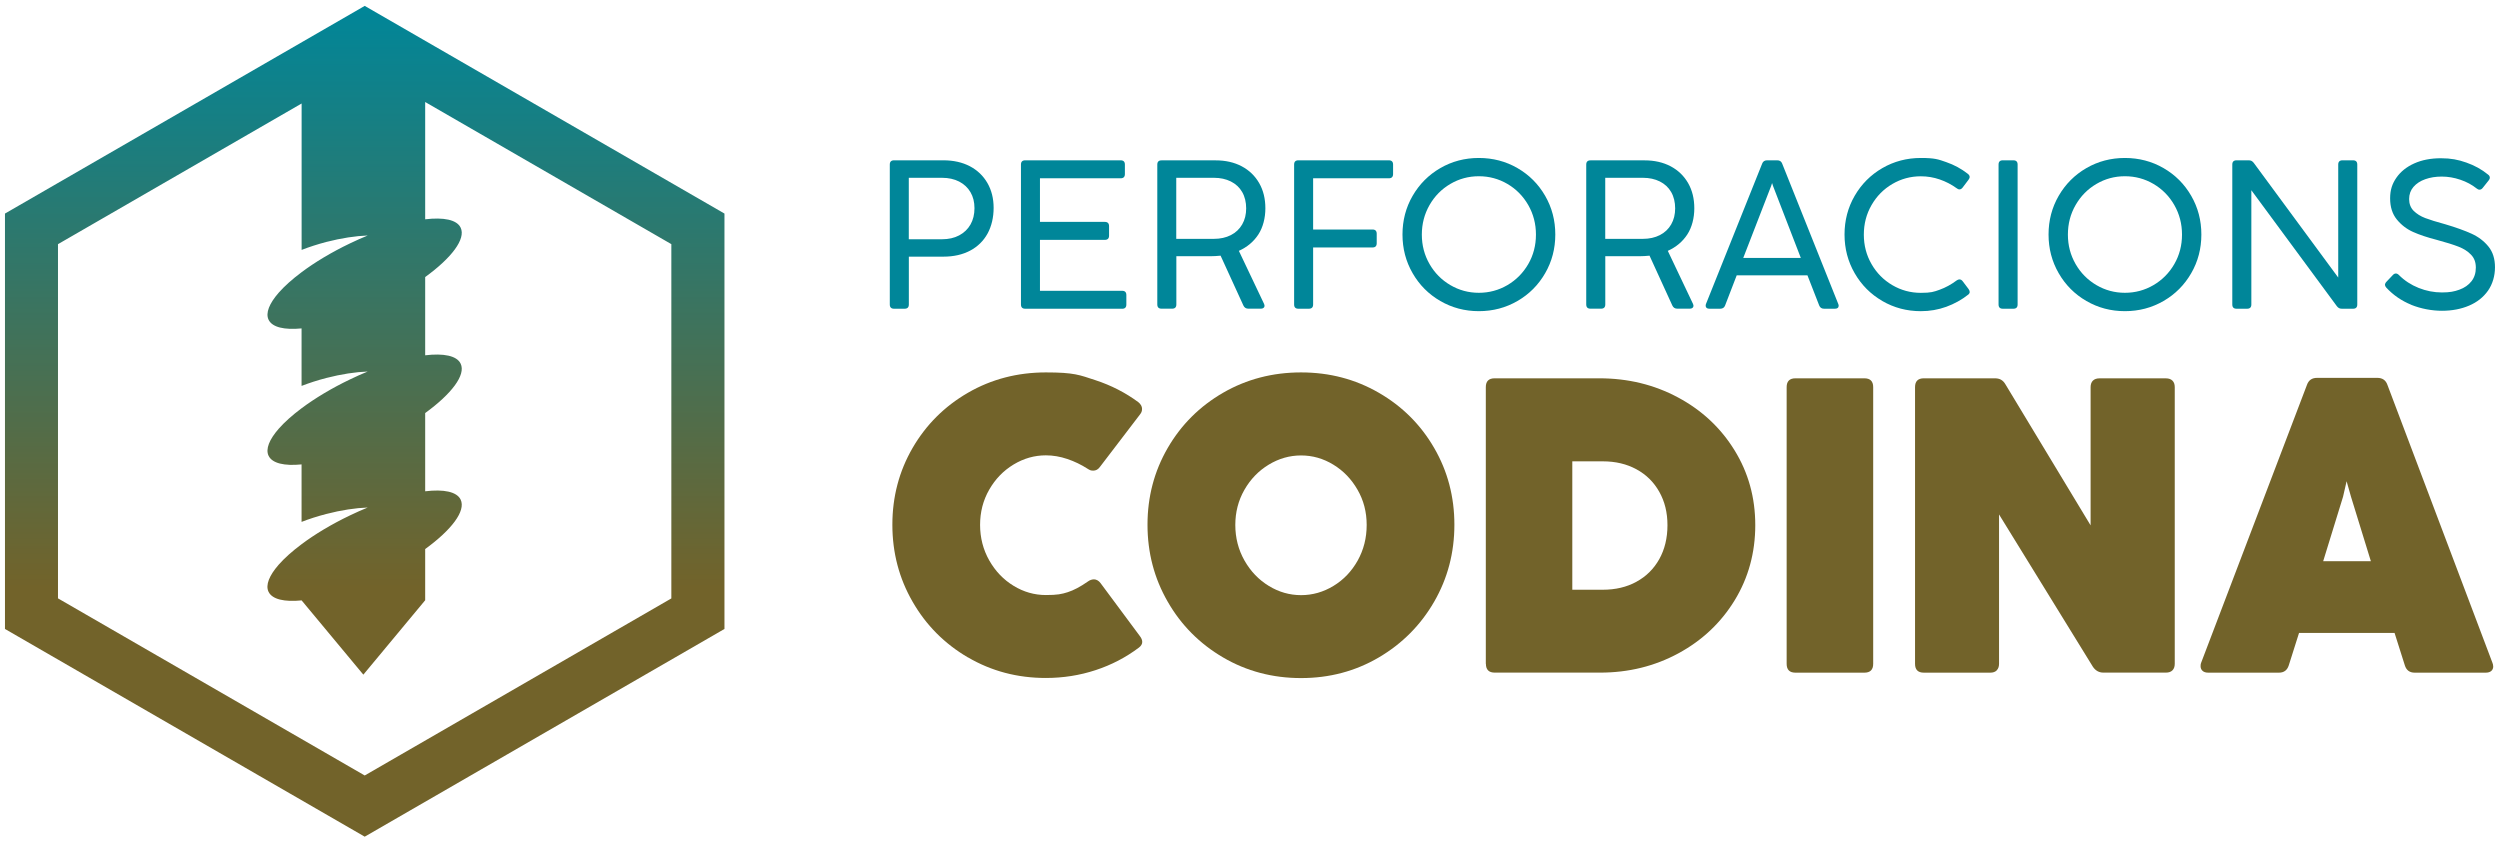 <?xml version="1.0" encoding="UTF-8"?> <svg xmlns="http://www.w3.org/2000/svg" xmlns:inkscape="http://www.inkscape.org/namespaces/inkscape" xmlns:sodipodi="http://sodipodi.sourceforge.net/DTD/sodipodi-0.dtd" xmlns:svg="http://www.w3.org/2000/svg" xmlns:xlink="http://www.w3.org/1999/xlink" version="1.1" viewBox="0 0 5130.7 1729.1"><defs><style> .st0 { fill: #72632a; } .st1 { fill: url(#Nueva_muestra_de_degradado_3); } .st2 { isolation: isolate; } .st3 { fill: #008699; } </style><linearGradient id="Nueva_muestra_de_degradado_3" data-name="Nueva muestra de degradado 3" x1="748.5" y1="12.1" x2="748.5" y2="1717.1" gradientUnits="userSpaceOnUse"><stop offset="0" stop-color="#008699"></stop><stop offset=".7" stop-color="#72632a"></stop></linearGradient></defs><g id="Capa_1" sodipodi:docname="logo-codina.svg"><g><path class="st1" d="M748.5,12.1L10.2,438.3v852.5l738.3,426.3h0l738.3-426.3V438.3L748.5,12.1ZM1378,1228l-629.5,363.5L119,1228V501.1l500-288.7v300.5c15.6-6.1,32.7-11.6,50.9-16.4,30.8-7.9,60-12.3,84.8-13.2-11.9,4.9-24,10.2-36.2,16.1-38.2,18.3-72.3,38.8-99.6,59.3-19.2,14.3-35.1,28.6-46.9,42-19.2,22-27.4,41.6-20.8,55.5,7.5,15.6,32.4,21.2,67.7,17.8v118c15.6-6,32.7-11.6,50.9-16.3,30.7-7.9,59.9-12.3,84.8-13.2-11.9,4.9-24,10.2-36.1,16.1-38.2,18.3-72.3,38.9-99.6,59.3-19.2,14.3-35.1,28.6-46.9,42-19.2,22-27.4,41.6-20.8,55.5,7.5,15.6,32.5,21.2,67.7,17.7v118c15.6-6.1,32.7-11.6,50.9-16.3,30.8-8,60-12.3,84.8-13.2-11.9,4.9-24,10.2-36.2,16.1-38.2,18.3-72.3,38.8-99.6,59.3-19.2,14.3-35.1,28.6-46.9,42-19.2,22-27.4,41.6-20.8,55.5,7.5,15.6,32.5,21.2,67.9,17.7l126.7,152.4,126.9-152.7v-105.1c53.9-39.1,83.9-78.2,72.8-101.4-7.8-16.3-34.9-21.7-72.8-17.1v-160.6c53.9-39.1,83.9-78.2,72.8-101.3h0c-7.8-16.4-34.9-21.7-72.8-17.2v-160.6c53.9-39,83.9-78.2,72.8-101.3-7.8-16.4-34.9-21.7-72.8-17.2v-240.7l505.2,291.7v726.8Z"></path><g id="text2039" class="st2"><g class="st2"><path class="st3" d="M1856.5,633.6h-21.7c-5.8,0-8.7-2.9-8.7-8.7v-287.2c0-5.8,2.9-8.7,8.7-8.7h101.2c20.8,0,39,4.1,54.5,12.2,15.5,8.2,27.5,19.7,36,34.5,8.5,14.8,12.7,31.8,12.7,51s-4.2,37.6-12.5,52.7c-8.3,15-20.2,26.7-35.6,34.9-15.5,8.2-33.7,12.4-54.8,12.4h-71.1v98.2c0,5.8-2.9,8.7-8.7,8.7ZM1968.4,483.1c10-5.3,17.8-12.7,23.3-22.3,5.5-9.6,8.2-20.8,8.2-33.5s-2.7-23.5-8.2-32.9c-5.5-9.4-13.3-16.6-23.3-21.8-10-5.1-21.7-7.7-35-7.7h-68.3v126.1h68.3c13.3,0,25-2.6,35-7.9Z"></path><path class="st3" d="M2302.9,633.6h-198.9c-5.8,0-8.7-2.9-8.7-8.7v-287.2c0-5.8,2.9-8.7,8.7-8.7h195.9c5.8,0,8.7,2.9,8.7,8.7v19.5c0,5.8-2.9,8.7-8.7,8.7h-165.6v89.5h133.1c5.8,0,8.7,2.9,8.7,8.7v19.5c0,5.8-2.9,8.7-8.7,8.7h-133.1v104.5h168.6c5.8,0,8.7,2.9,8.7,8.7v19.5c0,5.8-2.9,8.7-8.7,8.7Z"></path><path class="st3" d="M2375.1,625v-287.2c0-5.8,2.9-8.7,8.7-8.7h111c20.4,0,38.3,4.1,53.6,12.2,15.4,8.2,27.3,19.7,35.8,34.5,8.5,14.8,12.7,32,12.7,51.7s-4.8,39-14.4,53.7c-9.6,14.7-22.9,25.9-40,33.6l51.6,108.6c.7,1.7,1.1,3.2,1.1,4.3,0,1.7-.7,3.1-2.1,4.2-1.4,1.1-3.2,1.6-5.5,1.6h-25.6c-4.8,0-8.2-2.2-10.2-6.5l-46.8-102.3c-7.2.7-13.9,1.1-19.9,1.1h-70.9v99c0,5.8-2.9,8.7-8.7,8.7h-21.7c-5.8,0-8.7-2.9-8.7-8.7ZM2526.1,482.5c10-5.1,17.7-12.4,23.2-21.9,5.5-9.5,8.2-20.5,8.2-33s-2.7-24-8.2-33.5c-5.5-9.5-13.3-16.7-23.3-21.7-10-5-21.6-7.5-34.6-7.5h-77.4v125.3h77.2c13.3,0,24.9-2.6,34.9-7.7Z"></path><path class="st3" d="M2686.3,633.6h-21.7c-5.8,0-8.7-2.9-8.7-8.7v-287.2c0-5.8,2.9-8.7,8.7-8.7h185.7c5.8,0,8.7,2.9,8.7,8.7v19.5c0,5.8-2.9,8.7-8.7,8.7h-155.4v105.1h121.8c5.8,0,8.7,2.9,8.7,8.7v19.5c0,5.8-2.9,8.7-8.7,8.7h-121.8v117c0,5.8-2.9,8.7-8.7,8.7Z"></path><path class="st3" d="M2955.9,617.7c-24-13.9-42.9-32.9-56.8-57-13.9-24.1-20.8-50.5-20.8-79.4s6.9-55.4,20.8-79.4,32.8-43,56.8-56.9,50.3-20.8,79.1-20.8,55.3,6.9,79.3,20.8c24,13.9,42.9,32.8,56.8,56.9s20.8,50.5,20.8,79.4-6.9,55.4-20.8,79.4c-13.9,24.1-32.8,43.1-56.8,57-24,13.9-50.4,20.9-79.3,20.9s-55.1-7-79.1-20.9ZM3093.7,585.1c17.9-10.5,32.1-24.9,42.7-43.1,10.5-18.2,15.8-38.4,15.8-60.5s-5.3-42.3-15.8-60.7c-10.5-18.3-24.8-32.8-42.7-43.3-17.9-10.5-37.5-15.8-58.7-15.8s-40.6,5.3-58.5,15.8c-17.9,10.5-32.2,25-42.7,43.3-10.5,18.4-15.8,38.6-15.8,60.7s5.3,42.1,15.8,60.4c10.5,18.3,24.8,32.7,42.7,43.2,17.9,10.5,37.4,15.8,58.5,15.8s40.8-5.3,58.7-15.8Z"></path><path class="st3" d="M3255.4,625v-287.2c0-5.8,2.9-8.7,8.7-8.7h111c20.4,0,38.2,4.1,53.6,12.2,15.4,8.2,27.3,19.7,35.8,34.5,8.5,14.8,12.7,32,12.7,51.7s-4.8,39-14.4,53.7c-9.6,14.7-22.9,25.9-40,33.6l51.6,108.6c.7,1.7,1.1,3.2,1.1,4.3,0,1.7-.7,3.1-2.1,4.2-1.4,1.1-3.2,1.6-5.5,1.6h-25.6c-4.8,0-8.2-2.2-10.2-6.5l-46.8-102.3c-7.2.7-13.9,1.1-19.9,1.1h-70.9v99c0,5.8-2.9,8.7-8.7,8.7h-21.7c-5.8,0-8.7-2.9-8.7-8.7ZM3406.5,482.5c10-5.1,17.7-12.4,23.2-21.9,5.5-9.5,8.2-20.5,8.2-33s-2.7-24-8.2-33.5c-5.5-9.5-13.3-16.7-23.3-21.7-10-5-21.6-7.5-34.6-7.5h-77.4v125.3h77.2c13.3,0,24.9-2.6,34.9-7.7Z"></path><path class="st3" d="M3773.4,627.8c0,1.9-.7,3.3-2,4.3-1.3,1-3.2,1.5-5.6,1.5h-22.3c-4.9,0-8.2-2.2-10-6.7l-24.1-61.8h-145.2l-23.8,61.8c-1.7,4.5-5.1,6.7-10,6.7h-22.3c-2.5,0-4.3-.5-5.6-1.6s-2-2.6-2-4.4.2-2.5.7-3.9l115.3-288c1.7-4.5,5.1-6.7,10.2-6.7h20.6c5.1,0,8.5,2.2,10.2,6.7l115.1,288c.6,1.3.9,2.7.9,4.1ZM3695.8,529.4l-57-147.6-2-6.1-2,6.1-57.2,147.6h118.1Z"></path><path class="st3" d="M3863.1,617.7c-24-13.9-42.9-32.9-56.8-57-13.9-24.1-20.8-50.5-20.8-79.4s6.9-55.4,20.8-79.4,32.8-43,56.8-56.9,50.4-20.8,79.1-20.8,35.7,2.8,52,8.5c16.3,5.6,31.1,13.7,44.4,24.1,2.5,2,3.7,4.1,3.7,6.3s-.8,3.5-2.4,5.9l-12.1,16c-2,2.5-4.1,3.7-6.3,3.7s-3.8-.8-5.9-2.4c-10.7-7.7-22.2-13.7-34.7-18-12.4-4.3-25.4-6.5-38.8-6.5-21.1,0-40.6,5.3-58.5,15.8-17.9,10.5-32.2,25-42.7,43.3-10.6,18.4-15.8,38.6-15.8,60.7s5.3,42.1,15.8,60.4c10.5,18.3,24.8,32.7,42.7,43.2,17.9,10.5,37.4,15.8,58.5,15.8s26.6-2.1,38.6-6.4c12-4.3,23.7-10.7,35.1-19.2,2-1.3,3.8-2,5.4-2,2.6,0,4.8,1.2,6.7,3.7l12.1,16c1.6,2.3,2.4,4.3,2.4,6.1s-1,3.8-3,5.4c-13.6,10.7-28.6,19-45.1,25-16.5,6-33.9,9-52.2,9-28.8,0-55.1-7-79.1-20.9Z"></path><path class="st3" d="M4132,633.6h-21.7c-5.8,0-8.7-2.9-8.7-8.7v-287.2c0-5.8,2.9-8.7,8.7-8.7h21.7c5.8,0,8.7,2.9,8.7,8.7v287.2c0,5.8-2.9,8.7-8.7,8.7Z"></path><path class="st3" d="M4281.8,617.7c-24-13.9-42.9-32.9-56.8-57-13.9-24.1-20.8-50.5-20.8-79.4s6.9-55.4,20.8-79.4,32.8-43,56.8-56.9,50.4-20.8,79.1-20.8,55.3,6.9,79.3,20.8,42.9,32.8,56.8,56.9,20.8,50.5,20.8,79.4-6.9,55.4-20.8,79.4c-13.9,24.1-32.8,43.1-56.8,57-24,13.9-50.4,20.9-79.3,20.9s-55.1-7-79.1-20.9ZM4419.6,585.1c17.9-10.5,32.2-24.9,42.7-43.1,10.5-18.2,15.8-38.4,15.8-60.5s-5.3-42.3-15.8-60.7c-10.5-18.3-24.8-32.8-42.7-43.3-17.9-10.5-37.5-15.8-58.7-15.8s-40.6,5.3-58.5,15.8c-17.9,10.5-32.2,25-42.7,43.3-10.6,18.4-15.8,38.6-15.8,60.7s5.3,42.1,15.8,60.4c10.5,18.3,24.8,32.7,42.7,43.2,17.9,10.5,37.4,15.8,58.5,15.8s40.8-5.3,58.7-15.8Z"></path><path class="st3" d="M4611.7,633.6h-21.7c-5.8,0-8.7-2.9-8.7-8.7v-287.2c0-5.8,2.9-8.7,8.7-8.7h24.9c2.3,0,4.3.4,5.8,1.2s3.1,2.1,4.6,4l173.4,235.4v-231.9c0-5.8,2.9-8.7,8.7-8.7h21.7c5.8,0,8.7,2.9,8.7,8.7v287.2c0,5.8-2.9,8.7-8.7,8.7h-22.8c-2.3,0-4.3-.4-5.8-1.2-1.6-.8-3.1-2.1-4.6-4l-175.5-238v234.5c0,5.8-2.9,8.7-8.7,8.7Z"></path><path class="st3" d="M4948.6,625.5c-20.1-8.2-37.2-20-51.4-35.4-1.7-2-2.6-3.9-2.6-5.6s1.1-4.3,3.3-6.5l13.2-13.9c1.9-1.9,3.8-2.8,5.9-2.8s4.3,1.1,6.3,3.2c11.4,11.4,24.9,20.2,40.4,26.4,15.5,6.2,31.5,9.3,47.8,9.3s25.4-1.9,35.9-5.7c10.5-3.8,18.7-9.6,24.7-17.2s9-17,9-28-3.2-19.7-9.8-26.5c-6.5-6.9-15.1-12.4-25.9-16.6-10.8-4.2-25.8-8.9-45.2-14.1-18.6-4.8-34.6-10.1-47.8-16-13.2-5.9-24.4-14.5-33.5-25.7-9.1-11.2-13.7-25.6-13.7-43.2s4.3-30,12.9-42.5c8.6-12.4,20.8-22.2,36.6-29.3,15.8-7.1,34.1-10.6,54.7-10.6s35.3,2.9,52.1,8.8c16.8,5.9,31.8,14.1,44.8,24.8,2.3,1.7,3.5,3.8,3.5,6.1s-.9,4-2.6,6.1l-12.1,15.2c-1.9,2.3-4,3.5-6.3,3.5s-3.8-.8-5.9-2.4c-9.7-7.7-20.8-13.7-33.5-18-12.6-4.3-25.4-6.5-38.2-6.5s-23.7,1.8-33.9,5.4c-10.2,3.6-18.2,8.9-24.2,15.8-5.9,6.9-8.9,15.2-8.9,24.9s3.1,18.1,9.4,24.3c6.3,6.2,14.2,11.1,23.6,14.7,9.5,3.6,23.2,7.9,41.3,12.8,22,6.5,39.9,13,54,19.4,14,6.4,25.5,15.2,34.5,26.3,9,11.1,13.4,25.3,13.4,42.5s-4.8,34.5-14.3,48c-9.5,13.5-22.5,23.8-39,30.8-16.5,7-35,10.5-55.5,10.5s-43-4.1-63.1-12.2Z"></path></g></g><g id="text2039-4" class="st2"><g class="st2"><path class="st0" d="M1986.6,1349.3c-48.2-28.2-86.1-66.3-113.7-114.4-27.7-48-41.5-100.7-41.5-158s13.8-109.8,41.5-157.6c27.7-47.7,65.6-85.5,113.7-113.3,48.1-27.8,101.5-41.7,159.9-41.7s69.1,5.3,101.5,15.9c32.4,10.6,61.8,25.7,88.1,45.1,5.2,4.3,7.7,8.9,7.7,13.8s-1.4,7.9-4.3,11.6l-82.1,107.5c-3.7,5.2-8.3,7.7-13.8,7.7s-7.3-1.3-11.6-3.9c-12.9-8.3-26.7-15-41.5-20-14.8-5-29.4-7.5-44.1-7.5-23.5,0-45.6,6.3-66.4,18.9-20.8,12.6-37.4,29.8-49.9,51.6-12.5,21.8-18.7,45.9-18.7,72.2s6.3,51,18.9,73.1c12.6,22.1,29.2,39.4,49.9,52,20.6,12.6,42.7,18.9,66.2,18.9s32.4-1.9,44.7-5.8,26.2-11.2,41.7-22.1c4-2.9,8.2-4.3,12.5-4.3s9.6,2.6,13.3,7.7l80.4,108.3c3.4,4.3,5.2,8.5,5.2,12.5s-2.3,8.2-6.9,11.6c-26.7,20.1-56.2,35.5-88.8,46.2-32.5,10.7-66.6,16.1-102.1,16.1-58.5,0-111.8-14.1-159.9-42.3Z"></path><path class="st0" d="M2510.2,1349.3c-48.2-28.2-86.1-66.3-113.7-114.4-27.7-48-41.5-100.7-41.5-158s13.8-109.8,41.5-157.6c27.7-47.7,65.6-85.5,113.7-113.3,48.2-27.8,101.5-41.7,159.9-41.7s111.3,13.9,159.5,41.7c48.2,27.8,86.1,65.6,113.7,113.3,27.7,47.7,41.5,100.2,41.5,157.6s-13.8,110-41.5,158c-27.7,48-65.6,86.1-113.7,114.4-48.1,28.2-101.3,42.3-159.5,42.3s-111.8-14.1-159.9-42.3ZM2736.6,1202.5c20.8-12.6,37.3-29.9,49.7-52,12.3-22.1,18.5-46.4,18.5-73.1s-6.2-50.4-18.7-72.2c-12.5-21.8-29-39-49.7-51.6-20.6-12.6-42.7-18.9-66.2-18.9s-45.6,6.3-66.4,18.9c-20.8,12.6-37.4,29.8-49.9,51.6-12.5,21.8-18.7,45.9-18.7,72.2s6.3,51,18.9,73.1c12.6,22.1,29.2,39.4,49.9,52,20.6,12.6,42.7,18.9,66.2,18.9s45.6-6.3,66.4-18.9Z"></path><path class="st0" d="M3049.3,1362.4v-567.9c0-12,6-18.1,18.1-18.1h215c58.8,0,112.6,13.1,161.4,39.3,48.9,26.2,87.5,62.3,115.9,108.3,28.4,46,42.6,97.2,42.6,153.7s-14.1,108.2-42.3,154.3c-28.2,46.1-66.7,82.4-115.4,108.8-48.7,26.4-102.3,39.6-160.8,39.6h-216.2c-12,0-18.1-6-18.1-18.1ZM3358.4,1193.9c20.1-10.9,35.7-26.4,46.9-46.4,11.2-20.1,16.8-43.3,16.8-69.6s-5.6-48.6-16.8-68.6c-11.2-19.9-26.8-35.3-46.9-46.2-20.1-10.9-43-16.3-68.8-16.3h-62.8v263.5h62.8c25.8,0,48.7-5.4,68.8-16.3Z"></path><path class="st0" d="M3826.2,1380.5h-141.4c-12,0-18.1-6-18.1-18.1v-567.9c0-12,6-18.1,18.1-18.1h141.4c12,0,18.1,6,18.1,18.1v567.9c0,12-6,18.1-18.1,18.1Z"></path><path class="st0" d="M4097.9,1375.8c-3.2,3.2-7.6,4.7-13.3,4.7h-136.3c-12,0-18.1-6-18.1-18.1v-567.9c0-12,6-18.1,18.1-18.1h145.7c4.9,0,9,.9,12.5,2.8,3.4,1.9,6.5,4.9,9,9.2l175,289.8v-283.7c0-5.7,1.6-10.2,4.7-13.3,3.2-3.1,7.6-4.7,13.3-4.7h136.7c5.7,0,10.2,1.6,13.3,4.7,3.2,3.2,4.7,7.6,4.7,13.3v567.9c0,5.7-1.6,10.2-4.7,13.3-3.2,3.2-7.6,4.7-13.3,4.7h-128.5c-8.9,0-16.1-4-21.5-12l-192.6-312.6v306.5c0,5.7-1.6,10.2-4.7,13.3Z"></path><path class="st0" d="M5116.8,1367.6c0,4-1.4,7.2-4.1,9.5-2.7,2.3-6.5,3.4-11.4,3.4h-145.7c-10.3,0-17.1-5-20.2-15l-21.1-66.6h-196l-21.1,66.6c-3.2,10-9.9,15-20.2,15h-144.9c-5.2,0-9.1-1.2-11.8-3.7-2.7-2.4-4.1-5.7-4.1-9.7s.4-4.7,1.3-7.3l217.1-570.1c3.4-9.5,10.3-14.2,20.6-14.2h123.8c10.3,0,17.2,4.7,20.6,14.2l215.4,570.1c1.1,2.6,1.7,5.2,1.7,7.7ZM4865.7,1151.8l-40.8-132.4-9-31.8-7.3,31.8-40.8,132.4h98Z"></path></g></g></g></g></svg> 